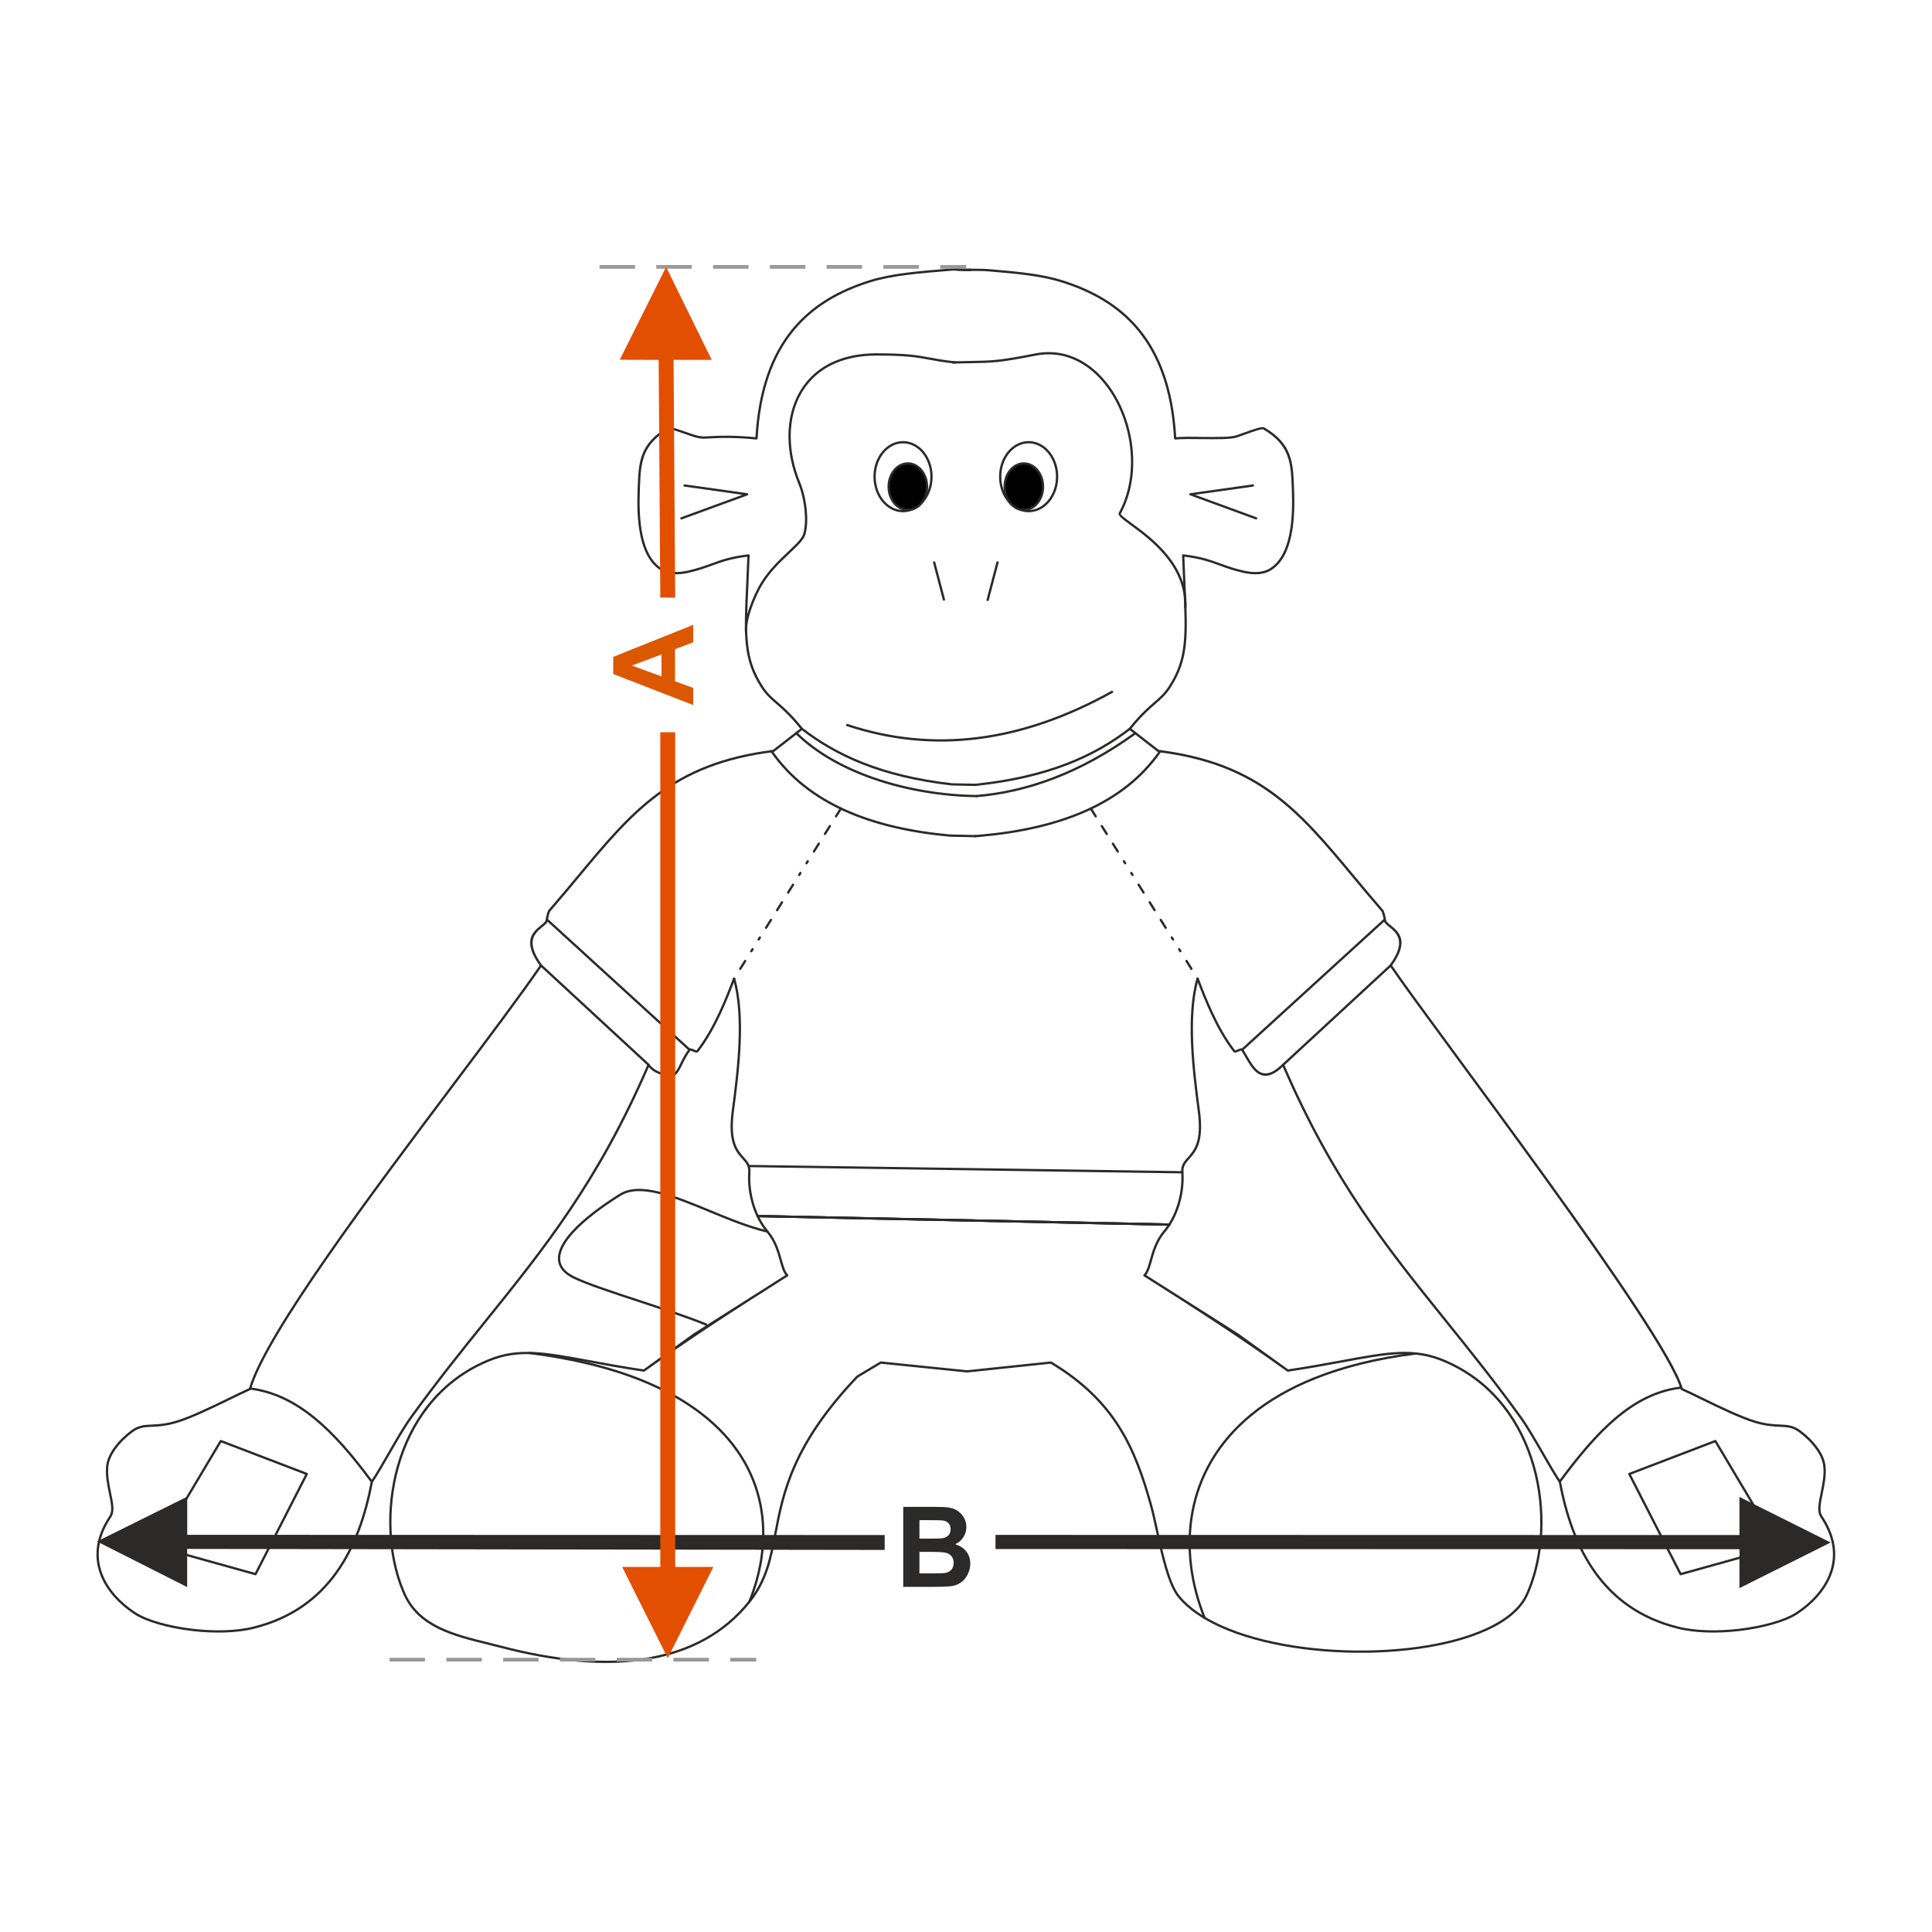 <?xml version="1.0" encoding="UTF-8"?>
<!DOCTYPE svg PUBLIC "-//W3C//DTD SVG 1.1//EN" "http://www.w3.org/Graphics/SVG/1.1/DTD/svg11.dtd">
<!-- Creator: CorelDRAW 2017 -->
<svg xmlns="http://www.w3.org/2000/svg" xml:space="preserve" width="1000px" height="1000px" version="1.1" style="shape-rendering:geometricPrecision; text-rendering:geometricPrecision; image-rendering:optimizeQuality; fill-rule:evenodd; clip-rule:evenodd"
viewBox="0 0 1000 1000"
 xmlns:xlink="http://www.w3.org/1999/xlink">
 <defs>
  <style type="text/css">
   <![CDATA[
    .fil0 {fill:none}
    .fil4 {fill:black}
    .fil3 {fill:#2B2A29;fill-rule:nonzero}
    .fil1 {fill:#2B2A29;fill-rule:nonzero}
    .fil5 {fill:#999999;fill-rule:nonzero}
    .fil2 {fill:#DB5800;fill-rule:nonzero}
    .fil6 {fill:#E34F00;fill-rule:nonzero}
   ]]>
  </style>
 </defs>
 <g id="Ebene_x0020_1">
  <rect class="fil0" x="-0.001" y="-0.001" width="1000.002" height="1000.002"/>
  <polygon class="fil1" points="900.336,794.544 515.269,794.458 515.269,801.786 900.349,801.866 900.336,822.016 947.552,798.4 900.336,774.8 "/>
  <polygon class="fil1" points="50.166,797.86 96.905,774.677 96.905,794.421 457.907,794.533 457.907,802.245 96.879,801.715 96.879,821.475 "/>
  <path class="fil2" d="M358.814 323.41l0 9.034 -9.428 3.576 0 16.611 9.428 3.442 0 8.869 -41.417 -16.08 0 -8.86 41.417 -16.592zm-16.428 15.329l-15.329 5.755 15.329 5.592 0 -11.347z"/>
  <path class="fil3" d="M494.944 140.078c-0.328,-0.025 -0.574,-0.313 -0.549,-0.642 0.025,-0.328 0.314,-0.574 0.642,-0.548 2.634,0.213 5.326,0.2 8.061,0.188 2.9,-0.014 5.852,-0.027 8.793,0.216 7.88,0.648 14.745,1.281 20.903,2.135 6.156,0.854 11.582,1.931 16.567,3.468 15.998,4.934 30.168,12.786 40.698,25.741 10.438,12.841 17.281,30.679 18.762,55.63 3.426,-0.276 8.281,-0.215 13.211,-0.154 7.333,0.092 14.838,0.185 17.86,-0.819 1.223,-0.405 2.646,-0.918 4.101,-1.441 4.464,-1.607 9.241,-3.326 10.445,-2.619 14.437,8.487 14.824,18.067 15.337,30.821l0.043 1.064c0.322,7.842 0.185,16.521 -1.415,24.124 -1.618,7.692 -4.735,14.294 -10.376,17.867 -2.06,1.304 -4.416,1.95 -6.929,2.112 -2.477,0.16 -5.11,-0.15 -7.764,-0.758 -5.109,-1.171 -8.676,-2.473 -12.118,-3.729 -4.917,-1.793 -9.58,-3.495 -18.185,-4.573 0.194,5.312 0.416,10.166 0.619,14.613 1.199,26.24 1.755,38.422 -7.707,53.059 -2.47,3.822 -4.819,5.858 -7.811,8.453 -3.144,2.725 -7.013,6.08 -12.507,12.848l14.163 11.007c52.489,6.608 73.087,31.356 101.293,65.246 4.68,5.624 9.572,11.501 14.873,17.611 0.256,0.294 0.576,1.204 0.841,2.168 0.312,1.139 0.574,2.417 0.56,2.81 -0.032,0.918 1.128,1.859 2.538,3.005 4.021,3.263 9.83,7.983 0.637,20.74 23.918,35.021 141.51,187.985 150.423,218.795 2.624,1.176 5.99,2.817 9.734,4.642 9.277,4.521 20.87,10.172 28.372,12.321 5.418,1.551 9.198,1.719 12.295,1.855 3.984,0.176 6.884,0.304 10.638,3.097 2.791,2.076 6.361,5.296 9.046,9.101 2,2.835 3.513,6.001 3.865,9.279 0.514,4.788 -0.51,9.739 -1.426,14.166 -1.019,4.922 -1.898,9.175 -0.309,11.544l0.608 0.924c7.085,11.062 7.401,21.117 4.172,29.602 -3.217,8.448 -9.958,15.314 -17.015,20.054l-1.009 0.663c-5.87,3.76 -17.25,7.007 -29.639,8.459 -10.915,1.278 -22.64,1.168 -32.098,-1.207 -19.471,-4.889 -33.19,-15.162 -42.861,-28.574 -9.627,-13.352 -15.227,-29.804 -18.491,-47.142 -2.694,-4.088 -5.795,-9.464 -8.93,-14.9 -3.909,-6.779 -7.874,-13.652 -11.177,-18.234 -13.355,-18.528 -26.288,-34.585 -38.806,-50.127 -30.3,-37.621 -58.174,-72.234 -83.987,-131.862 -6.81,6.42 -11.249,5.355 -14.617,1.949 -1.824,-1.844 -3.292,-4.383 -4.659,-6.749 -0.771,-1.334 -1.51,-2.613 -2.249,-3.653 -0.004,-0.005 -0.638,0.267 -1.275,0.542 -1.069,0.461 -2.145,0.925 -2.736,0.173 -4.627,-5.896 -8.538,-13.049 -11.723,-19.87 -2.799,-5.992 -5.033,-11.713 -6.702,-16.1 -2.35,9.276 -2.814,20.222 -2.348,31.447 0.497,11.981 2.053,24.286 3.505,35.231 2.146,16.176 -2.143,20.959 -5.461,24.656 -1.815,2.023 -3.317,3.699 -3.097,6.926 0.385,5.644 -0.357,11.468 -1.993,16.833 -1.659,5.444 -4.239,10.419 -7.495,14.26 -4.022,4.744 -5.571,10.255 -6.83,14.735 -0.877,3.122 -1.62,5.763 -2.98,7.423l47.666 30.252 25.76 18.547c10.87,-1.616 20.06,-3.318 28.096,-4.804 23.148,-4.281 36.807,-6.808 52.331,-0.403 0.92,0.379 1.811,0.765 2.669,1.156 23.992,10.915 38.228,31.57 44.605,53.998 6.369,22.401 4.891,46.589 -2.539,64.6 -0.337,0.817 -0.672,1.592 -1.002,2.319 -1.746,3.836 -4.572,7.305 -8.279,10.404 -14.106,11.788 -41.107,18.251 -69.973,19.298 -28.832,1.047 -59.561,-3.301 -81.169,-13.132 -9.067,-4.125 -16.543,-9.222 -21.619,-15.297 -5.404,-6.466 -8.785,-21.909 -11.603,-34.781 -1.061,-4.85 -2.043,-9.335 -3.008,-12.785 -4.08,-14.582 -8.659,-28.006 -16.374,-40.266 -7.68,-12.204 -18.482,-23.274 -35.015,-33.216l-43.156 4.542c-0.328,0.033 -0.621,-0.205 -0.654,-0.532 -0.034,-0.327 0.205,-0.62 0.532,-0.653l43.354 -4.564c0.124,-0.011 0.252,0.014 0.366,0.082 16.81,10.077 27.782,21.311 35.581,33.706 7.791,12.38 12.406,25.904 16.514,40.584 0.985,3.526 1.967,8.005 3.027,12.849 2.789,12.742 6.136,28.029 11.35,34.268 4.955,5.93 12.287,10.92 21.199,14.975 21.446,9.757 51.973,14.07 80.632,13.03 28.625,-1.038 55.354,-7.411 69.25,-19.023 3.571,-2.984 6.288,-6.314 7.957,-9.985 0.355,-0.779 0.685,-1.539 0.988,-2.274 7.336,-17.782 8.789,-41.676 2.493,-63.823 -6.289,-22.119 -20.317,-42.484 -43.949,-53.237 -0.88,-0.401 -1.758,-0.782 -2.63,-1.141 -15.201,-6.272 -28.731,-3.769 -51.663,0.473 -8.136,1.505 -17.449,3.227 -28.375,4.848 -0.147,0.02 -0.304,-0.014 -0.434,-0.107 -25.108,-18.077 -47.757,-32.518 -74.174,-49.284 -0.041,-0.028 -0.081,-0.06 -0.116,-0.098 -0.225,-0.241 -0.21,-0.619 0.03,-0.843 1.458,-1.359 2.231,-4.107 3.164,-7.428 1.291,-4.591 2.88,-10.242 7.068,-15.184 3.154,-3.719 5.656,-8.547 7.267,-13.833 1.594,-5.228 2.316,-10.906 1.941,-16.41 -0.254,-3.724 1.401,-5.57 3.401,-7.799 3.156,-3.519 7.241,-8.072 5.167,-23.708 -1.456,-10.971 -3.016,-23.308 -3.515,-35.338 -0.501,-12.064 0.065,-23.82 2.868,-33.592 0.051,-0.175 0.18,-0.325 0.365,-0.395 0.308,-0.115 0.652,0.041 0.767,0.348 1.719,4.541 4.165,10.99 7.318,17.741 3.15,6.744 7.015,13.815 11.584,19.637 0.022,0.029 0.676,-0.253 1.326,-0.533 1.08,-0.465 2.153,-0.928 2.717,-0.135 0.774,1.087 1.525,2.388 2.31,3.746 1.327,2.296 2.753,4.763 4.477,6.506 3.004,3.038 7.063,3.854 13.551,-2.562 0.052,-0.051 0.114,-0.092 0.184,-0.123 0.303,-0.13 0.655,0.01 0.785,0.312 25.849,59.974 53.784,94.659 84.163,132.379 12.519,15.543 25.454,31.604 38.843,50.178 3.332,4.623 7.315,11.528 11.242,18.337 3.139,5.443 6.245,10.826 8.959,14.936 0.043,0.065 0.074,0.138 0.089,0.219 3.231,17.227 8.775,33.564 18.308,46.785 9.512,13.192 23.015,23.299 42.185,28.112 9.309,2.337 20.882,2.442 31.672,1.179 12.219,-1.431 23.404,-4.61 29.13,-8.278l0.992 -0.649c6.878,-4.619 13.442,-11.296 16.56,-19.488 3.105,-8.156 2.789,-17.843 -4.059,-28.534l-0.593 -0.906c-1.868,-2.782 -0.941,-7.261 0.131,-12.444 0.899,-4.34 1.903,-9.194 1.408,-13.802 -0.328,-3.052 -1.761,-6.033 -3.656,-8.719 -2.601,-3.688 -6.068,-6.814 -8.779,-8.83 -3.463,-2.575 -6.208,-2.697 -9.981,-2.864 -3.164,-0.139 -7.027,-0.31 -12.569,-1.898 -7.61,-2.179 -19.253,-7.854 -28.569,-12.395 -3.882,-1.891 -7.361,-3.588 -9.916,-4.726 -0.171,-0.064 -0.31,-0.206 -0.364,-0.395 -8.807,-30.65 -126.802,-184.255 -150.574,-219.061 -0.139,-0.203 -0.142,-0.48 0.012,-0.69 8.876,-12.103 3.516,-16.454 -0.181,-19.454 -1.661,-1.35 -3.028,-2.459 -2.975,-3.966 0.009,-0.293 -0.232,-1.416 -0.519,-2.46 -0.225,-0.819 -0.462,-1.551 -0.593,-1.703 -5.284,-6.087 -10.191,-11.986 -14.888,-17.627 -28.059,-33.714 -48.541,-58.324 -100.684,-64.844 -0.105,-0.011 -0.209,-0.052 -0.298,-0.122l-14.78 -11.486c-0.256,-0.206 -0.296,-0.581 -0.09,-0.837 5.761,-7.165 9.785,-10.653 13.039,-13.475 2.922,-2.534 5.216,-4.522 7.591,-8.196 9.254,-14.315 8.703,-26.378 7.515,-52.363 -0.21,-4.615 -0.442,-9.67 -0.642,-15.281 -0.005,-0.043 -0.004,-0.086 0.001,-0.13 0.039,-0.328 0.336,-0.562 0.662,-0.523 9.182,1.087 14.026,2.856 19.142,4.722 3.409,1.244 6.941,2.532 11.978,3.686 2.548,0.584 5.068,0.883 7.424,0.731 2.321,-0.149 4.488,-0.74 6.368,-1.931 5.326,-3.373 8.289,-9.701 9.844,-17.101 1.576,-7.49 1.711,-16.072 1.392,-23.834l-0.043 -1.064c-0.499,-12.383 -0.874,-21.685 -14.749,-29.842 -0.723,-0.425 -5.23,1.197 -9.441,2.713 -1.456,0.524 -2.879,1.036 -4.129,1.451 -3.211,1.067 -10.817,0.972 -18.248,0.879 -5.187,-0.065 -10.289,-0.128 -13.678,0.202l-0.046 0.005c-0.328,0.017 -0.61,-0.235 -0.628,-0.563 -1.386,-24.999 -8.161,-42.799 -18.53,-55.558 -10.363,-12.748 -24.337,-20.486 -40.124,-25.355 -4.915,-1.515 -10.283,-2.579 -16.382,-3.425 -6.098,-0.846 -12.954,-1.477 -20.834,-2.127 -2.936,-0.241 -5.84,-0.228 -8.693,-0.215 -2.782,0.012 -5.52,0.026 -8.159,-0.188z"/>
  <path class="fil3" d="M716.359 475.516c0.244,-0.222 0.621,-0.203 0.843,0.04 0.221,0.244 0.203,0.621 -0.04,0.842l-73.866 67.423c-0.244,0.221 -0.621,0.203 -0.842,-0.041 -0.221,-0.244 -0.204,-0.621 0.04,-0.842l73.865 -67.422z"/>
  <path class="fil3" d="M664.543 551.588c-0.243,0.222 -0.62,0.207 -0.843,-0.035 -0.223,-0.243 -0.207,-0.621 0.036,-0.843l55.663 -51.437c0.242,-0.223 0.619,-0.207 0.842,0.035 0.222,0.242 0.207,0.62 -0.035,0.842l-55.663 51.438z"/>
  <path class="fil3" d="M565.087 418.158c-0.36,-0.631 -1.433,-0.101 -1.012,0.636l2.542 4.047c0.359,0.631 1.433,0.102 1.011,-0.636l-2.541 -4.047zm54.285 88.694c0.36,0.631 1.434,0.102 1.012,-0.635l-0.017 -0.027c-0.361,-0.631 -1.433,-0.103 -1.012,0.634l0.017 0.028zm-3.195 -5.087c0.36,0.63 1.433,0.102 1.012,-0.636l-2.542 -4.047c-0.36,-0.631 -1.433,-0.102 -1.012,0.635l2.542 4.048zm-5.719 -9.108c0.359,0.631 1.433,0.103 1.011,-0.634l-0.635 -1.012c-0.36,-0.631 -1.433,-0.102 -1.012,0.635l0.636 1.011zm-3.813 -6.071c0.361,0.631 1.433,0.102 1.013,-0.635l-0.636 -1.012c-0.36,-0.63 -1.433,-0.102 -1.012,0.635l0.635 1.012zm-3.812 -6.071c0.36,0.631 1.433,0.102 1.012,-0.635l-2.542 -4.047c-0.36,-0.631 -1.433,-0.102 -1.012,0.635l2.542 4.047zm-5.719 -9.106c0.36,0.63 1.433,0.102 1.012,-0.635l-2.541 -4.048c-0.36,-0.631 -1.434,-0.102 -1.012,0.635l2.541 4.048zm-5.719 -9.107c0.361,0.631 1.433,0.102 1.013,-0.635l-2.542 -4.047c-0.36,-0.631 -1.433,-0.102 -1.012,0.635l2.541 4.047zm-5.718 -9.106c0.36,0.631 1.433,0.102 1.012,-0.635l-0.635 -1.012c-0.36,-0.631 -1.433,-0.103 -1.012,0.635l0.635 1.012zm-3.812 -6.072c0.36,0.632 1.433,0.103 1.012,-0.634l-0.635 -1.012c-0.36,-0.631 -1.433,-0.102 -1.012,0.635l0.635 1.011zm-3.812 -6.071c0.36,0.631 1.433,0.103 1.012,-0.634l-2.541 -4.047c-0.361,-0.631 -1.434,-0.103 -1.013,0.634l2.542 4.047zm-5.718 -9.106c0.36,0.631 1.433,0.102 1.012,-0.635l-2.542 -4.048c-0.36,-0.63 -1.433,-0.101 -1.012,0.636l2.542 4.047z"/>
  <path class="fil3" d="M504.884 433.384c-0.328,0.025 -0.616,-0.22 -0.641,-0.549 -0.026,-0.328 0.22,-0.616 0.548,-0.641l3.096 -0.261c20.091,-1.823 38.398,-5.861 54.052,-12.863 15.619,-6.986 28.6,-16.929 38.079,-30.576 0.188,-0.271 0.56,-0.337 0.831,-0.15 0.27,0.187 0.337,0.56 0.15,0.831 -9.609,13.834 -22.759,23.908 -38.574,30.982 -15.779,7.059 -34.213,11.126 -54.431,12.962l-1.553 0.138 -1.557 0.127z"/>
  <path class="fil3" d="M504.898 406.83c-0.326,0.033 -0.619,-0.206 -0.653,-0.533 -0.033,-0.326 0.205,-0.619 0.532,-0.653 18.947,-1.987 34.361,-5.739 47.287,-10.729 12.913,-4.986 23.35,-11.212 32.35,-18.153 0.26,-0.202 0.634,-0.154 0.835,0.107 0.202,0.26 0.153,0.635 -0.107,0.836 -9.084,7.006 -19.617,13.289 -32.65,18.321 -13.019,5.027 -28.534,8.804 -47.594,10.804z"/>
  <path class="fil3" d="M505.509 412.641c-0.329,0.027 -0.617,-0.218 -0.644,-0.547 -0.027,-0.328 0.218,-0.617 0.546,-0.644 12.746,-1.056 26.015,-3.953 39.697,-9.191 13.691,-5.241 27.798,-12.828 42.213,-23.261 0.267,-0.193 0.64,-0.134 0.833,0.133 0.193,0.266 0.133,0.64 -0.133,0.833 -14.505,10.499 -28.705,18.133 -42.489,23.411 -13.791,5.279 -27.17,8.2 -40.023,9.266z"/>
  <path class="fil3" d="M532.424 228.285c4.253,0 8.098,2.081 10.874,5.445 2.75,3.33 4.452,7.925 4.452,12.992 0,5.066 -1.702,9.66 -4.452,12.991 -2.776,3.364 -6.621,5.445 -10.874,5.445 -4.252,0 -8.096,-2.081 -10.873,-5.445 -2.75,-3.331 -4.452,-7.925 -4.452,-12.991 0,-5.067 1.702,-9.662 4.452,-12.992 2.777,-3.364 6.621,-5.445 10.873,-5.445zm9.956 6.2c-2.554,-3.092 -6.074,-5.005 -9.956,-5.005 -3.881,0 -7.4,1.913 -9.954,5.005 -2.579,3.125 -4.175,7.452 -4.175,12.237 0,4.784 1.596,9.111 4.175,12.235 2.554,3.092 6.073,5.006 9.954,5.006 3.882,0 7.402,-1.914 9.956,-5.006 2.579,-3.124 4.175,-7.451 4.175,-12.235 0,-4.785 -1.596,-9.112 -4.175,-12.237z"/>
  <ellipse class="fil4" cx="529.936" cy="251.907" rx="9.933" ry="12.031"/>
  <path class="fil3" d="M529.935 239.279c2.929,0 5.575,1.431 7.483,3.743 1.883,2.28 3.047,5.422 3.047,8.885 0,3.463 -1.164,6.606 -3.047,8.886 -1.908,2.312 -4.554,3.743 -7.483,3.743 -2.928,0 -5.574,-1.431 -7.482,-3.743 -1.883,-2.281 -3.047,-5.423 -3.047,-8.886 0,-3.463 1.164,-6.604 3.047,-8.885 1.908,-2.312 4.554,-3.743 7.482,-3.743zm6.564 4.499c-1.685,-2.041 -4.007,-3.304 -6.564,-3.304 -2.556,0 -4.877,1.263 -6.563,3.304 -1.712,2.074 -2.772,4.948 -2.772,8.129 0,3.182 1.06,6.056 2.772,8.13 1.686,2.041 4.007,3.304 6.563,3.304 2.557,0 4.879,-1.263 6.564,-3.304 1.712,-2.074 2.772,-4.948 2.772,-8.13 0,-3.181 -1.06,-6.055 -2.772,-8.129z"/>
  <path class="fil3" d="M515.739 290.962c0.084,-0.318 0.411,-0.509 0.729,-0.425 0.317,0.083 0.508,0.409 0.424,0.727l-5.108 19.411c-0.083,0.318 -0.41,0.507 -0.727,0.425 -0.318,-0.084 -0.509,-0.411 -0.425,-0.729l5.107 -19.409z"/>
  <path class="fil3" d="M502.294 139.092c0.329,-0.025 0.616,0.221 0.642,0.549 0.025,0.329 -0.22,0.617 -0.549,0.642 -1.193,0.096 -3.115,-0.001 -5.001,-0.096 -1.775,-0.09 -3.522,-0.178 -4.544,-0.096 -9.128,0.733 -16.951,1.387 -23.802,2.271 -6.864,0.885 -12.811,2.004 -18.218,3.671 -15.787,4.87 -29.761,12.607 -40.124,25.356 -10.37,12.759 -17.144,30.558 -18.531,55.557 -0.018,0.328 -0.299,0.58 -0.628,0.563l-0.046 -0.005c-3.378,-0.331 -6.588,-0.56 -9.632,-0.692 -3.131,-0.135 -6.086,-0.168 -8.867,-0.107 -2.427,0.053 -4.211,0.161 -5.627,0.247 -4.725,0.288 -5.437,0.331 -13.626,-2.588 -1.894,-0.675 -3.74,-1.31 -5.184,-1.706 -1.336,-0.367 -2.3,-0.551 -2.56,-0.399 -13.874,8.157 -14.25,17.459 -14.748,29.842l-0.044 1.064c-0.319,7.762 -0.183,16.344 1.392,23.834 1.556,7.4 4.518,13.728 9.845,17.101 1.88,1.191 4.046,1.782 6.368,1.931 2.356,0.152 4.876,-0.147 7.423,-0.731 5.037,-1.154 8.569,-2.442 11.979,-3.686 5.115,-1.866 9.96,-3.635 19.141,-4.722 0.327,-0.039 0.624,0.195 0.663,0.523 0.005,0.044 0.005,0.087 0,0.13 -0.2,5.611 -0.431,10.666 -0.642,15.281 -1.188,25.985 -1.738,38.048 7.516,52.363 2.374,3.674 4.668,5.662 7.59,8.196 3.255,2.822 7.279,6.31 13.04,13.475 0.206,0.256 0.166,0.631 -0.091,0.837l-14.779 11.486c-0.09,0.07 -0.193,0.111 -0.298,0.122 -52.144,6.52 -72.626,31.13 -100.685,64.844 -4.696,5.641 -9.604,11.54 -14.887,17.627 -0.132,0.152 -0.369,0.884 -0.594,1.703 -0.286,1.044 -0.527,2.167 -0.518,2.46 0.052,1.507 -1.314,2.616 -2.976,3.966 -3.697,3 -9.056,7.351 -0.18,19.454 0.154,0.21 0.15,0.487 0.011,0.69 -9.919,14.524 -26.264,36.272 -44.631,60.71 -43.3,57.614 -97.853,130.202 -105.942,158.351 -0.055,0.189 -0.193,0.331 -0.364,0.395 -2.555,1.138 -6.035,2.835 -9.917,4.726 -9.315,4.541 -20.959,10.216 -28.568,12.395 -5.543,1.588 -9.406,1.759 -12.569,1.898 -3.774,0.167 -6.519,0.289 -9.981,2.864 -2.712,2.016 -6.178,5.142 -8.779,8.83 -1.896,2.686 -3.329,5.667 -3.656,8.719 -0.495,4.608 0.509,9.462 1.408,13.802 1.072,5.183 1.999,9.662 0.131,12.444l-0.593 0.906c-6.848,10.691 -7.165,20.378 -4.06,28.534 3.119,8.192 9.682,14.869 16.561,19.488l0.991 0.649c5.727,3.668 16.911,6.847 29.13,8.278 10.79,1.263 22.364,1.158 31.672,-1.179 19.171,-4.813 32.673,-14.92 42.185,-28.112 9.533,-13.221 15.077,-29.558 18.309,-46.785 0.015,-0.081 0.046,-0.154 0.088,-0.219 2.714,-4.109 5.82,-9.492 8.959,-14.935 3.927,-6.81 7.91,-13.714 11.242,-18.338 13.39,-18.574 26.324,-34.635 38.843,-50.178 30.38,-37.72 58.315,-72.405 84.164,-132.379 0.13,-0.302 0.481,-0.442 0.784,-0.312 0.119,0.051 0.213,0.137 0.275,0.24 1.016,1.571 2.592,2.717 4.288,3.524 2.419,1.15 5.063,1.615 6.723,1.663 2.128,0.063 3.412,-2.568 5.008,-5.836 1.123,-2.298 2.39,-4.893 4.253,-7.189 0.59,-0.728 1.644,-0.276 2.699,0.176 0.647,0.277 1.296,0.556 1.32,0.525 4.569,-5.824 8.434,-12.895 11.584,-19.639 3.153,-6.751 5.599,-13.2 7.317,-17.741 0.116,-0.307 0.46,-0.463 0.768,-0.348 0.184,0.07 0.313,0.22 0.363,0.395 2.803,9.767 3.369,21.517 2.871,33.575 -0.498,12.025 -2.057,24.355 -3.511,35.323 -2.078,15.665 2.008,20.223 5.165,23.745 1.999,2.229 3.652,4.072 3.398,7.794 -0.376,5.504 0.347,11.182 1.941,16.41 1.611,5.286 4.113,10.114 7.266,13.833 4.189,4.942 5.778,10.593 7.068,15.184 0.934,3.321 1.707,6.069 3.164,7.428 0.241,0.224 0.255,0.602 0.031,0.843 -0.035,0.038 -0.075,0.07 -0.117,0.097 -26.416,16.766 -49.066,31.208 -74.174,49.285 -0.13,0.093 -0.287,0.127 -0.434,0.105 -10.926,-1.619 -20.238,-3.341 -28.374,-4.846 -22.932,-4.242 -36.463,-6.745 -51.663,-0.473 -0.873,0.359 -1.751,0.74 -2.631,1.14 -23.632,10.754 -37.66,31.119 -43.948,53.238 -6.297,22.147 -4.843,46.041 2.492,63.823 0.304,0.735 0.634,1.495 0.988,2.274 7.405,16.275 25.293,20.68 42.396,24.89 2.335,0.575 4.655,1.147 6.986,1.758 26.662,6.997 53.611,10.118 77.254,5.826 19.994,-3.63 37.631,-12.571 50.727,-28.968 8.732,-10.936 10.875,-22.166 13.346,-35.114 3.963,-20.771 8.764,-45.926 42.537,-81.419 0.044,-0.045 0.092,-0.082 0.144,-0.111l12.12 -7.266c0.114,-0.068 0.242,-0.093 0.365,-0.081l44.727 4.563c0.327,0.032 0.566,0.324 0.534,0.65 -0.031,0.328 -0.324,0.567 -0.651,0.535l-44.533 -4.543 -11.896 7.131c-33.484,35.21 -38.244,60.159 -42.175,80.76 -2.501,13.107 -4.67,24.474 -13.585,35.637 -13.292,16.644 -31.18,25.717 -51.451,29.397 -23.83,4.327 -50.951,1.192 -77.762,-5.845 -2.253,-0.591 -4.606,-1.17 -6.972,-1.752 -17.379,-4.279 -35.556,-8.755 -43.198,-25.552 -0.33,-0.727 -0.666,-1.502 -1.003,-2.319 -7.43,-18.011 -8.907,-42.199 -2.538,-64.6 6.376,-22.428 20.612,-43.083 44.601,-53.998 0.862,-0.391 1.753,-0.777 2.673,-1.156 15.524,-6.405 29.182,-3.878 52.33,0.403 8.037,1.486 17.227,3.188 28.097,4.804l25.759 -18.547 47.667 -30.252c-1.36,-1.66 -2.103,-4.301 -2.98,-7.423 -1.259,-4.48 -2.809,-9.991 -6.83,-14.735 -3.256,-3.841 -5.837,-8.816 -7.496,-14.26 -1.635,-5.365 -2.378,-11.189 -1.993,-16.833 0.22,-3.226 -1.28,-4.899 -3.093,-6.922 -3.318,-3.699 -7.61,-8.487 -5.46,-24.692 1.451,-10.942 3.005,-23.241 3.501,-35.216 0.464,-11.219 0,-22.159 -2.348,-31.43 -1.67,4.387 -3.903,10.108 -6.702,16.1 -3.186,6.821 -7.096,13.974 -11.724,19.87 -0.592,0.751 -1.66,0.293 -2.725,-0.163 -0.642,-0.275 -1.284,-0.55 -1.308,-0.521 -1.767,2.178 -3.006,4.714 -4.104,6.96 -1.782,3.65 -3.217,6.588 -6.114,6.504 -1.784,-0.052 -4.619,-0.55 -7.198,-1.776 -1.564,-0.744 -3.042,-1.758 -4.156,-3.104 -25.795,59.528 -53.645,94.113 -83.918,131.7 -12.518,15.542 -25.45,31.599 -38.806,50.127 -3.304,4.583 -7.268,11.456 -11.177,18.234 -3.135,5.436 -6.236,10.813 -8.929,14.9 -3.264,17.338 -8.865,33.79 -18.492,47.142 -9.67,13.412 -23.39,23.685 -42.861,28.574 -9.457,2.375 -21.182,2.485 -32.098,1.207 -12.388,-1.452 -23.768,-4.699 -29.638,-8.459l-1.009 -0.663c-7.058,-4.74 -13.799,-11.606 -17.015,-20.054 -3.23,-8.485 -2.913,-18.54 4.172,-29.602l0.607 -0.924c1.59,-2.369 0.71,-6.622 -0.308,-11.544 -0.916,-4.427 -1.94,-9.378 -1.426,-14.166 0.351,-3.278 1.865,-6.444 3.865,-9.279 2.684,-3.805 6.254,-7.025 9.046,-9.101 3.754,-2.793 6.653,-2.921 10.638,-3.097 3.097,-0.136 6.877,-0.304 12.294,-1.855 7.503,-2.149 19.096,-7.8 28.373,-12.321 3.745,-1.825 7.113,-3.468 9.737,-4.644 8.409,-28.54 62.83,-100.953 106.057,-158.469 18.198,-24.216 34.409,-45.786 44.362,-60.325 -9.192,-12.756 -3.383,-17.476 0.638,-20.739 1.41,-1.146 2.569,-2.087 2.537,-3.005 -0.013,-0.393 0.248,-1.671 0.561,-2.81 0.265,-0.964 0.584,-1.874 0.84,-2.168 5.302,-6.11 10.194,-11.987 14.874,-17.611 28.205,-33.89 48.804,-58.638 101.293,-65.246l14.163 -11.007c-5.494,-6.768 -9.363,-10.123 -12.508,-12.848 -2.991,-2.595 -5.34,-4.631 -7.811,-8.453 -9.461,-14.637 -8.905,-26.819 -7.706,-53.059 0.202,-4.447 0.425,-9.301 0.618,-14.613 -8.605,1.078 -13.268,2.78 -18.184,4.573 -3.443,1.256 -7.01,2.558 -12.119,3.729 -2.653,0.608 -5.286,0.918 -7.764,0.758 -2.513,-0.162 -4.869,-0.808 -6.928,-2.112 -5.642,-3.573 -8.758,-10.175 -10.377,-17.867 -1.599,-7.603 -1.737,-16.282 -1.415,-24.124l0.044 -1.064c0.513,-12.754 0.9,-22.334 15.337,-30.821 0.577,-0.34 1.845,-0.17 3.474,0.277 1.521,0.417 3.379,1.056 5.268,1.729 7.966,2.839 8.646,2.798 13.159,2.524 1.404,-0.086 3.175,-0.193 5.674,-0.248 2.815,-0.062 5.794,-0.029 8.942,0.107 2.884,0.125 5.918,0.337 9.1,0.639 1.481,-24.948 8.325,-42.784 18.762,-55.624 10.53,-12.955 24.699,-20.808 40.697,-25.742 5.474,-1.688 11.487,-2.821 18.419,-3.714 6.943,-0.896 14.755,-1.549 23.858,-2.28 1.079,-0.087 2.872,0.004 4.694,0.096 1.841,0.092 3.716,0.187 4.851,0.095z"/>
  <path class="fil3" d="M282.672 476.398c-0.244,-0.221 -0.261,-0.598 -0.04,-0.842 0.221,-0.243 0.598,-0.262 0.842,-0.04l73.866 67.422c0.243,0.221 0.261,0.598 0.04,0.842 -0.222,0.244 -0.599,0.262 -0.842,0.041l-73.866 -67.423z"/>
  <path class="fil3" d="M336.098 550.71c0.243,0.222 0.258,0.6 0.036,0.843 -0.223,0.242 -0.601,0.257 -0.843,0.035l-55.663 -51.438c-0.243,-0.222 -0.257,-0.6 -0.035,-0.842 0.222,-0.242 0.6,-0.258 0.842,-0.035l55.663 51.437z"/>
  <path class="fil3" d="M435.759 418.794c0.421,-0.737 -0.652,-1.267 -1.013,-0.636l-2.541 4.047c-0.421,0.738 0.652,1.267 1.012,0.636l2.542 -4.047zm-56.31 87.423c-0.421,0.737 0.652,1.266 1.012,0.635l0.018 -0.028c0.421,-0.737 -0.652,-1.265 -1.012,-0.634l-0.018 0.027zm3.195 -5.088c-0.421,0.738 0.652,1.266 1.013,0.636l2.541 -4.048c0.422,-0.737 -0.652,-1.266 -1.012,-0.635l-2.542 4.047zm5.72 -9.106c-0.421,0.737 0.652,1.265 1.012,0.634l0.636 -1.011c0.421,-0.737 -0.652,-1.266 -1.013,-0.635l-0.635 1.012zm3.812 -6.072c-0.42,0.737 0.652,1.266 1.013,0.635l0.634 -1.012c0.422,-0.737 -0.652,-1.265 -1.011,-0.635l-0.636 1.012zm3.813 -6.071c-0.421,0.737 0.652,1.266 1.012,0.635l2.541 -4.047c0.422,-0.737 -0.652,-1.266 -1.012,-0.635l-2.541 4.047zm5.718 -9.106c-0.421,0.737 0.652,1.265 1.013,0.635l2.541 -4.048c0.421,-0.737 -0.652,-1.266 -1.012,-0.635l-2.542 4.048zm5.719 -9.107c-0.421,0.737 0.652,1.266 1.012,0.635l2.541 -4.047c0.422,-0.737 -0.652,-1.266 -1.011,-0.635l-2.542 4.047zm5.719 -9.106c-0.422,0.737 0.652,1.266 1.012,0.635l0.635 -1.012c0.42,-0.738 -0.652,-1.266 -1.013,-0.635l-0.634 1.012zm3.812 -6.071c-0.422,0.737 0.652,1.266 1.012,0.634l0.635 -1.011c0.421,-0.737 -0.652,-1.266 -1.012,-0.635l-0.635 1.012zm3.811 -6.071c-0.42,0.737 0.652,1.265 1.013,0.634l2.542 -4.047c0.42,-0.737 -0.652,-1.265 -1.013,-0.634l-2.542 4.047zm5.718 -9.107c-0.42,0.737 0.652,1.266 1.013,0.635l2.542 -4.047c0.421,-0.737 -0.652,-1.266 -1.013,-0.636l-2.542 4.048z"/>
  <path class="fil3" d="M504.884 432.194c0.329,0.025 0.574,0.313 0.549,0.641 -0.026,0.329 -0.313,0.574 -0.642,0.549 -0.614,-0.048 -3.415,-0.098 -6.324,-0.149 -3.251,-0.057 -6.639,-0.117 -7.319,-0.181 -20.064,-1.875 -38.353,-5.967 -54.011,-13.018 -15.693,-7.067 -28.747,-17.105 -38.302,-30.861 -0.187,-0.271 -0.12,-0.644 0.15,-0.831 0.271,-0.187 0.643,-0.121 0.831,0.15 9.424,13.568 22.311,23.474 37.811,30.455 15.536,6.996 33.697,11.057 53.628,12.92 0.639,0.059 4.002,0.119 7.231,0.176 2.957,0.051 5.805,0.102 6.398,0.149z"/>
  <path class="fil3" d="M504.898 405.644c0.327,0.034 0.566,0.327 0.533,0.653 -0.034,0.327 -0.327,0.566 -0.654,0.533 -0.373,-0.04 -3.103,-0.081 -5.879,-0.123 -2.939,-0.045 -5.931,-0.091 -6.347,-0.138 -18.369,-2.102 -33.383,-5.888 -46.027,-10.86 -12.655,-4.977 -22.938,-11.145 -31.833,-18.004 -0.26,-0.201 -0.308,-0.576 -0.107,-0.836 0.201,-0.261 0.576,-0.309 0.836,-0.107 8.81,6.795 18.996,12.904 31.537,17.836 12.554,4.936 27.47,8.696 45.73,10.785 0.385,0.045 3.332,0.089 6.225,0.134 2.813,0.042 5.579,0.085 5.986,0.127z"/>
  <path class="fil3" d="M505.465 411.45c0.328,0.003 0.592,0.272 0.59,0.6 -0.002,0.329 -0.272,0.593 -0.6,0.591 -16.511,-0.183 -35.798,-3.01 -53.759,-9.279 -15.036,-5.248 -29.152,-12.911 -39.948,-23.454 -0.236,-0.229 -0.241,-0.607 -0.012,-0.842 0.229,-0.236 0.607,-0.241 0.843,-0.012 10.662,10.412 24.626,17.988 39.509,23.183 17.835,6.224 36.985,9.033 53.377,9.213z"/>
  <path class="fil3" d="M467.409 229.48c-3.881,0 -7.401,1.913 -9.955,5.005 -2.579,3.125 -4.175,7.452 -4.175,12.237 0,4.784 1.596,9.111 4.175,12.235 2.554,3.092 6.074,5.006 9.955,5.006 3.882,0 7.401,-1.914 9.955,-5.006 2.579,-3.124 4.175,-7.451 4.175,-12.235 0,-4.785 -1.596,-9.112 -4.175,-12.237 -2.554,-3.092 -6.073,-5.005 -9.955,-5.005zm-10.874 4.25c2.777,-3.364 6.622,-5.445 10.874,-5.445 4.252,0 8.096,2.081 10.874,5.445 2.749,3.33 4.451,7.925 4.451,12.992 0,5.066 -1.702,9.66 -4.451,12.991 -2.778,3.364 -6.622,5.445 -10.874,5.445 -4.252,0 -8.097,-2.081 -10.874,-5.445 -2.75,-3.331 -4.452,-7.925 -4.452,-12.991 0,-5.067 1.702,-9.662 4.452,-12.992z"/>
  <ellipse class="fil4" cx="469.898" cy="251.907" rx="9.933" ry="12.031"/>
  <path class="fil3" d="M469.898 240.474c-2.556,0 -4.878,1.263 -6.563,3.304 -1.712,2.074 -2.772,4.948 -2.772,8.129 0,3.182 1.06,6.056 2.772,8.13 1.685,2.041 4.007,3.304 6.563,3.304 2.557,0 4.878,-1.263 6.563,-3.304 1.713,-2.074 2.772,-4.948 2.772,-8.13 0,-3.181 -1.059,-6.055 -2.772,-8.129 -1.685,-2.041 -4.006,-3.304 -6.563,-3.304zm-7.483 2.548c1.909,-2.312 4.555,-3.743 7.483,-3.743 2.929,0 5.574,1.431 7.483,3.743 1.883,2.281 3.047,5.422 3.047,8.885 0,3.463 -1.164,6.605 -3.047,8.886 -1.909,2.312 -4.554,3.743 -7.483,3.743 -2.928,0 -5.574,-1.431 -7.483,-3.743 -1.882,-2.28 -3.047,-5.423 -3.047,-8.886 0,-3.463 1.165,-6.605 3.047,-8.885z"/>
  <path class="fil3" d="M482.942 291.264c-0.084,-0.318 0.106,-0.644 0.424,-0.727 0.318,-0.084 0.645,0.107 0.728,0.425l5.06 19.226c0.083,0.318 -0.108,0.644 -0.425,0.727 -0.318,0.084 -0.645,-0.107 -0.728,-0.424l-5.059 -19.227z"/>
  <path class="fil3" d="M397.337 636.856c0.32,0.073 0.521,0.393 0.447,0.714 -0.073,0.321 -0.393,0.522 -0.713,0.448 -9.621,-2.234 -19.952,-6.497 -30.01,-10.647 -18.326,-7.562 -35.739,-14.748 -45.85,-8.414 -10.059,6.301 -18.833,12.991 -24.521,19.31 -3.31,3.677 -5.563,7.214 -6.391,10.448 -0.803,3.136 -0.252,6.003 1.998,8.455 1.108,1.205 2.624,2.318 4.585,3.321 6.221,3.176 19.809,7.65 34.143,12.369 12.391,4.08 25.34,8.343 34.634,12.137 0.305,0.123 0.453,0.472 0.329,0.777 -0.123,0.305 -0.472,0.452 -0.777,0.329 -9.246,-3.774 -22.182,-8.033 -34.559,-12.108 -14.363,-4.729 -27.979,-9.212 -34.311,-12.445 -2.096,-1.071 -3.723,-2.269 -4.921,-3.573 -2.553,-2.779 -3.179,-6.02 -2.274,-9.556 0.88,-3.437 3.225,-7.139 6.657,-10.952 5.759,-6.399 14.623,-13.16 24.778,-19.521 10.63,-6.659 28.318,0.64 46.933,8.321 10.011,4.131 20.294,8.375 29.823,10.587z"/>
  <path class="fil3" d="M354.263 251.877c-0.326,-0.046 -0.554,-0.347 -0.508,-0.673 0.045,-0.326 0.346,-0.553 0.672,-0.508l32.359 4.563c0.326,0.045 0.554,0.347 0.509,0.673 -0.031,0.226 -0.186,0.405 -0.387,0.478l-34.019 12.446c-0.309,0.112 -0.651,-0.048 -0.763,-0.357 -0.112,-0.309 0.048,-0.651 0.356,-0.763l31.783 -11.629 -30.002 -4.23z"/>
  <path class="fil3" d="M648.435 250.696c0.326,-0.045 0.627,0.182 0.672,0.508 0.045,0.326 -0.182,0.627 -0.508,0.673l-30.003 4.23 31.783 11.629c0.309,0.112 0.469,0.454 0.357,0.763 -0.112,0.309 -0.455,0.469 -0.763,0.357l-34.017 -12.445c-0.203,-0.074 -0.358,-0.253 -0.39,-0.479 -0.045,-0.326 0.183,-0.628 0.509,-0.673l32.36 -4.563z"/>
  <path class="fil3" d="M438.309 375.848c-0.312,-0.103 -0.482,-0.44 -0.378,-0.752 0.103,-0.312 0.44,-0.481 0.752,-0.378 22.1,7.342 44.506,9.593 67.256,6.742 22.761,-2.853 45.871,-10.813 69.368,-23.885 0.287,-0.159 0.65,-0.056 0.81,0.231 0.159,0.287 0.056,0.65 -0.232,0.81 -23.637,13.15 -46.891,21.158 -69.802,24.029 -22.919,2.872 -45.498,0.604 -67.774,-6.797z"/>
  <path class="fil3" d="M494.388 187.009c0.327,0.035 0.563,0.331 0.528,0.657 -0.036,0.328 -0.332,0.563 -0.659,0.528 -6.109,-0.674 -9.982,-1.387 -13.465,-2.028 -6.412,-1.181 -11.49,-2.116 -27.162,-2.116 -7.985,0 -14.854,1.338 -20.632,3.725 -8.002,3.307 -13.93,8.632 -17.856,15.211 -3.931,6.588 -5.86,14.447 -5.86,22.802 0,7.842 1.699,16.119 5.036,24.197 1.454,3.518 2.752,8.729 3.276,14.011 0.437,4.41 0.337,8.886 -0.661,12.497 -0.802,2.904 -4.1,6.011 -8.191,9.864 -5.084,4.787 -11.424,10.758 -15.515,18.73 -2.232,4.35 -4.057,8.821 -5.204,12.873 -1.062,3.748 -1.54,7.12 -1.217,9.673 0.041,0.326 -0.19,0.624 -0.516,0.665 -0.326,0.041 -0.624,-0.19 -0.665,-0.516 -0.343,-2.722 0.149,-6.253 1.25,-10.144 1.167,-4.121 3.022,-8.668 5.293,-13.092 4.189,-8.164 10.609,-14.209 15.757,-19.057 3.958,-3.728 7.147,-6.732 7.86,-9.313 0.955,-3.458 1.048,-7.783 0.624,-12.064 -0.513,-5.167 -1.778,-10.25 -3.193,-13.675 -3.399,-8.226 -5.13,-16.658 -5.13,-24.649 0,-8.563 1.987,-16.63 6.035,-23.413 4.053,-6.793 10.17,-12.291 18.424,-15.701 5.924,-2.448 12.944,-3.819 21.085,-3.819 15.758,0 20.894,0.946 27.377,2.139 3.451,0.635 7.29,1.343 13.381,2.015z"/>
  <path class="fil3" d="M493.332 188.196c-0.328,0.008 -0.601,-0.252 -0.608,-0.581 -0.008,-0.328 0.252,-0.601 0.581,-0.608 3.61,-0.097 6.571,-0.148 9.123,-0.19 11.481,-0.192 14.673,-0.247 33.51,-3.908 8.619,-1.675 16.546,-0.147 23.447,3.621 6.621,3.615 12.291,9.292 16.71,16.174 4.407,6.866 7.579,14.94 9.217,23.368 2.629,13.529 1.31,27.989 -5.173,39.865 -0.272,0.496 2.104,2.238 5.749,4.908 10.087,7.39 29.183,21.38 28.25,43.58 -0.013,0.328 -0.291,0.584 -0.619,0.572 -0.328,-0.014 -0.584,-0.291 -0.571,-0.619 0.907,-21.567 -17.854,-35.311 -27.765,-42.571 -4.153,-3.043 -6.861,-5.028 -6.09,-6.44 6.343,-11.618 7.628,-25.792 5.047,-39.071 -1.608,-8.279 -4.722,-16.207 -9.049,-22.948 -4.318,-6.722 -9.839,-12.259 -16.275,-15.773 -6.665,-3.638 -14.324,-5.114 -22.655,-3.494 -18.922,3.677 -22.141,3.732 -33.714,3.926 -2.541,0.042 -5.488,0.093 -9.115,0.189z"/>
  <path class="fil3" d="M274.051 700.895c-0.326,-0.041 -0.557,-0.34 -0.516,-0.666 0.041,-0.326 0.339,-0.556 0.665,-0.515 22.867,2.883 42.069,7.745 57.956,14.119 25,10.03 41.817,23.81 51.832,39.522 10.028,15.735 13.229,33.398 10.989,51.169 -1.044,8.281 -3.269,16.584 -6.535,24.723 -0.122,0.305 -0.469,0.454 -0.774,0.331 -0.306,-0.122 -0.454,-0.469 -0.332,-0.774 3.229,-8.05 5.43,-16.255 6.461,-24.43 2.206,-17.503 -0.944,-34.893 -10.813,-50.379 -9.885,-15.51 -26.519,-29.125 -51.271,-39.055 -15.8,-6.339 -34.904,-11.176 -57.662,-14.045z"/>
  <path class="fil3" d="M732.626 699.97c0.326,-0.041 0.623,0.189 0.664,0.515 0.041,0.326 -0.19,0.624 -0.516,0.665 -20.324,2.562 -37.58,6.967 -52.074,12.782 -25.923,10.401 -43,25.314 -53.004,42.271 -9.995,16.941 -12.937,35.934 -10.596,54.503 1.137,9.017 3.521,17.938 6.947,26.478 0.122,0.306 -0.026,0.653 -0.332,0.775 -0.305,0.123 -0.652,-0.026 -0.775,-0.332 -3.461,-8.628 -5.87,-17.648 -7.02,-26.771 -2.373,-18.822 0.612,-38.077 10.75,-55.26 10.13,-17.17 27.396,-32.263 53.587,-42.77 14.581,-5.851 31.935,-10.281 52.369,-12.856z"/>
  <path class="fil3" d="M392.126 630.019c-0.329,-0.006 -0.589,-0.279 -0.584,-0.607 0.007,-0.328 0.279,-0.59 0.607,-0.583l213.128 4.426c0.328,0.007 0.589,0.278 0.583,0.607 -0.006,0.328 -0.279,0.589 -0.607,0.583l-213.127 -4.426z"/>
  <path class="fil3" d="M387.681 604.132c-0.328,-0.004 -0.591,-0.274 -0.587,-0.603 0.003,-0.328 0.273,-0.591 0.601,-0.587l224.29 3.231c0.329,0.004 0.592,0.274 0.588,0.603 -0.004,0.328 -0.274,0.592 -0.602,0.588l-224.29 -3.232z"/>
  <path class="fil3" d="M392.126 630.019c-0.329,-0.006 -0.589,-0.279 -0.584,-0.607 0.007,-0.328 0.279,-0.59 0.607,-0.583l213.128 4.426c0.328,0.007 0.589,0.278 0.583,0.607 -0.006,0.328 -0.279,0.589 -0.607,0.583l-213.127 -4.426z"/>
  <path class="fil3" d="M392.126 630.019c-0.329,-0.006 -0.589,-0.279 -0.584,-0.607 0.007,-0.328 0.279,-0.59 0.607,-0.583l213.128 4.426c0.328,0.007 0.589,0.278 0.583,0.607 -0.006,0.328 -0.279,0.589 -0.607,0.583l-213.127 -4.426z"/>
  <path class="fil3" d="M869.338 815.027l-26.537 -51.831c-0.15,-0.292 -0.034,-0.651 0.259,-0.8l44.593 -17.072c0.293,-0.111 0.621,0.024 0.752,0.304l32.601 54.748c0.168,0.282 0.075,0.647 -0.207,0.814 -0.046,0.028 -0.096,0.048 -0.146,0.062l-50.613 14.107c-0.287,0.079 -0.585,-0.066 -0.702,-0.332zm-25.176 -51.781l26.027 50.835 49.397 -13.767 -31.974 -53.696 -43.45 16.628z"/>
  <path class="fil3" d="M131.943 814.081l26.027 -50.835 -43.451 -16.628 -31.974 53.696 49.398 13.767zm27.388 -50.885l-26.537 51.831c-0.117,0.266 -0.415,0.411 -0.702,0.332l-50.615 -14.106c-0.049,-0.015 -0.098,-0.035 -0.145,-0.063 -0.281,-0.167 -0.374,-0.532 -0.207,-0.814l32.601 -54.748c0.132,-0.28 0.459,-0.415 0.752,-0.304l44.536 17.044 0.058 0.028c0.292,0.149 0.409,0.508 0.259,0.8z"/>
  <path class="fil3" d="M869.486 717.71c0.326,-0.04 0.623,0.192 0.663,0.518 0.041,0.326 -0.192,0.623 -0.518,0.663 -12.169,1.531 -22.834,7.154 -32.823,15.588 -10.032,8.471 -19.386,19.78 -28.893,32.633 -0.196,0.264 -0.57,0.32 -0.833,0.124 -0.264,-0.195 -0.32,-0.569 -0.124,-0.833 9.557,-12.921 18.966,-24.295 29.079,-32.833 10.156,-8.577 21.022,-14.296 33.449,-15.86z"/>
  <path class="fil3" d="M129.376 719.286c-0.326,-0.04 -0.558,-0.337 -0.518,-0.663 0.04,-0.326 0.337,-0.558 0.663,-0.518 12.422,1.563 23.409,7.101 33.688,15.494 10.242,8.363 19.779,19.56 29.337,32.483 0.196,0.263 0.14,0.637 -0.124,0.833 -0.263,0.196 -0.637,0.14 -0.833,-0.124 -9.505,-12.851 -18.98,-23.979 -29.131,-32.268 -10.114,-8.259 -20.907,-13.705 -33.082,-15.237z"/>
  <path class="fil1" d="M467.513 779.952l16.562 0c3.287,0 5.727,0.136 7.337,0.405 1.619,0.28 3.056,0.849 4.328,1.707 1.273,0.868 2.333,2.014 3.182,3.451 0.848,1.437 1.272,3.056 1.272,4.84 0,1.928 -0.52,3.712 -1.562,5.322 -1.041,1.62 -2.458,2.824 -4.241,3.634 2.516,0.742 4.444,1.996 5.803,3.77 1.35,1.774 2.025,3.856 2.025,6.256 0,1.89 -0.434,3.722 -1.311,5.505 -0.877,1.784 -2.073,3.21 -3.596,4.281 -1.514,1.06 -3.384,1.716 -5.611,1.966 -1.388,0.145 -4.753,0.241 -10.084,0.28l-14.104 0 0 -41.417zm8.387 6.884l0 9.544 5.476 0c3.248,0 5.273,-0.048 6.063,-0.144 1.427,-0.164 2.555,-0.656 3.375,-1.476 0.819,-0.819 1.225,-1.889 1.225,-3.219 0,-1.282 -0.357,-2.314 -1.061,-3.115 -0.704,-0.8 -1.755,-1.281 -3.143,-1.445 -0.83,-0.097 -3.211,-0.145 -7.134,-0.145l-4.801 0zm0 16.427l0 11.107 7.751 0c3.008,0 4.926,-0.087 5.736,-0.251 1.244,-0.231 2.256,-0.781 3.037,-1.658 0.781,-0.887 1.176,-2.053 1.176,-3.528 0,-1.254 -0.298,-2.305 -0.906,-3.172 -0.598,-0.868 -1.475,-1.505 -2.613,-1.899 -1.138,-0.395 -3.615,-0.599 -7.423,-0.599l-6.758 0z"/>
  <path class="fil5" d="M391.43 858.08l-13.485 0 0 1.928 13.485 0 0 -1.928zm-24.504 0l0 1.928 -18.366 0 0 -1.928 18.366 0zm-29.385 0l0 1.928 -18.366 0 0 -1.928 18.366 0zm-29.386 0l0 1.928 -18.366 0 0 -1.928 18.366 0zm-29.385 0l0 1.928 -18.366 0 0 -1.928 18.366 0zm-29.386 0l0 1.928 -18.366 0 0 -1.928 18.366 0zm-29.386 0l0 1.928 -18.366 0 0 -1.928 18.366 0z"/>
  <path class="fil5" d="M500.103 137.177l-13.484 0 0 1.928 13.484 0 0 -1.928zm-24.504 0l0 1.928 -18.366 0 0 -1.928 18.366 0zm-29.385 0l0 1.928 -18.366 0 0 -1.928 18.366 0zm-29.386 0l0 1.928 -18.365 0 0 -1.928 18.365 0zm-29.385 0l0 1.928 -18.366 0 0 -1.928 18.366 0zm-29.386 0l0 1.928 -18.366 0 0 -1.928 18.366 0zm-29.386 0l0 1.928 -18.366 0 0 -1.928 18.366 0z"/>
  <polygon class="fil6" points="340.92,186.28 341.77,309.319 349.482,309.319 348.633,186.28 368.392,186.28 344.776,138.178 320.772,186.214 "/>
  <polygon class="fil6" points="345.626,858.26 322.026,811.044 341.77,811.044 341.77,379.009 349.482,379.009 349.482,811.044 369.242,811.044 "/>
 </g>
</svg>
